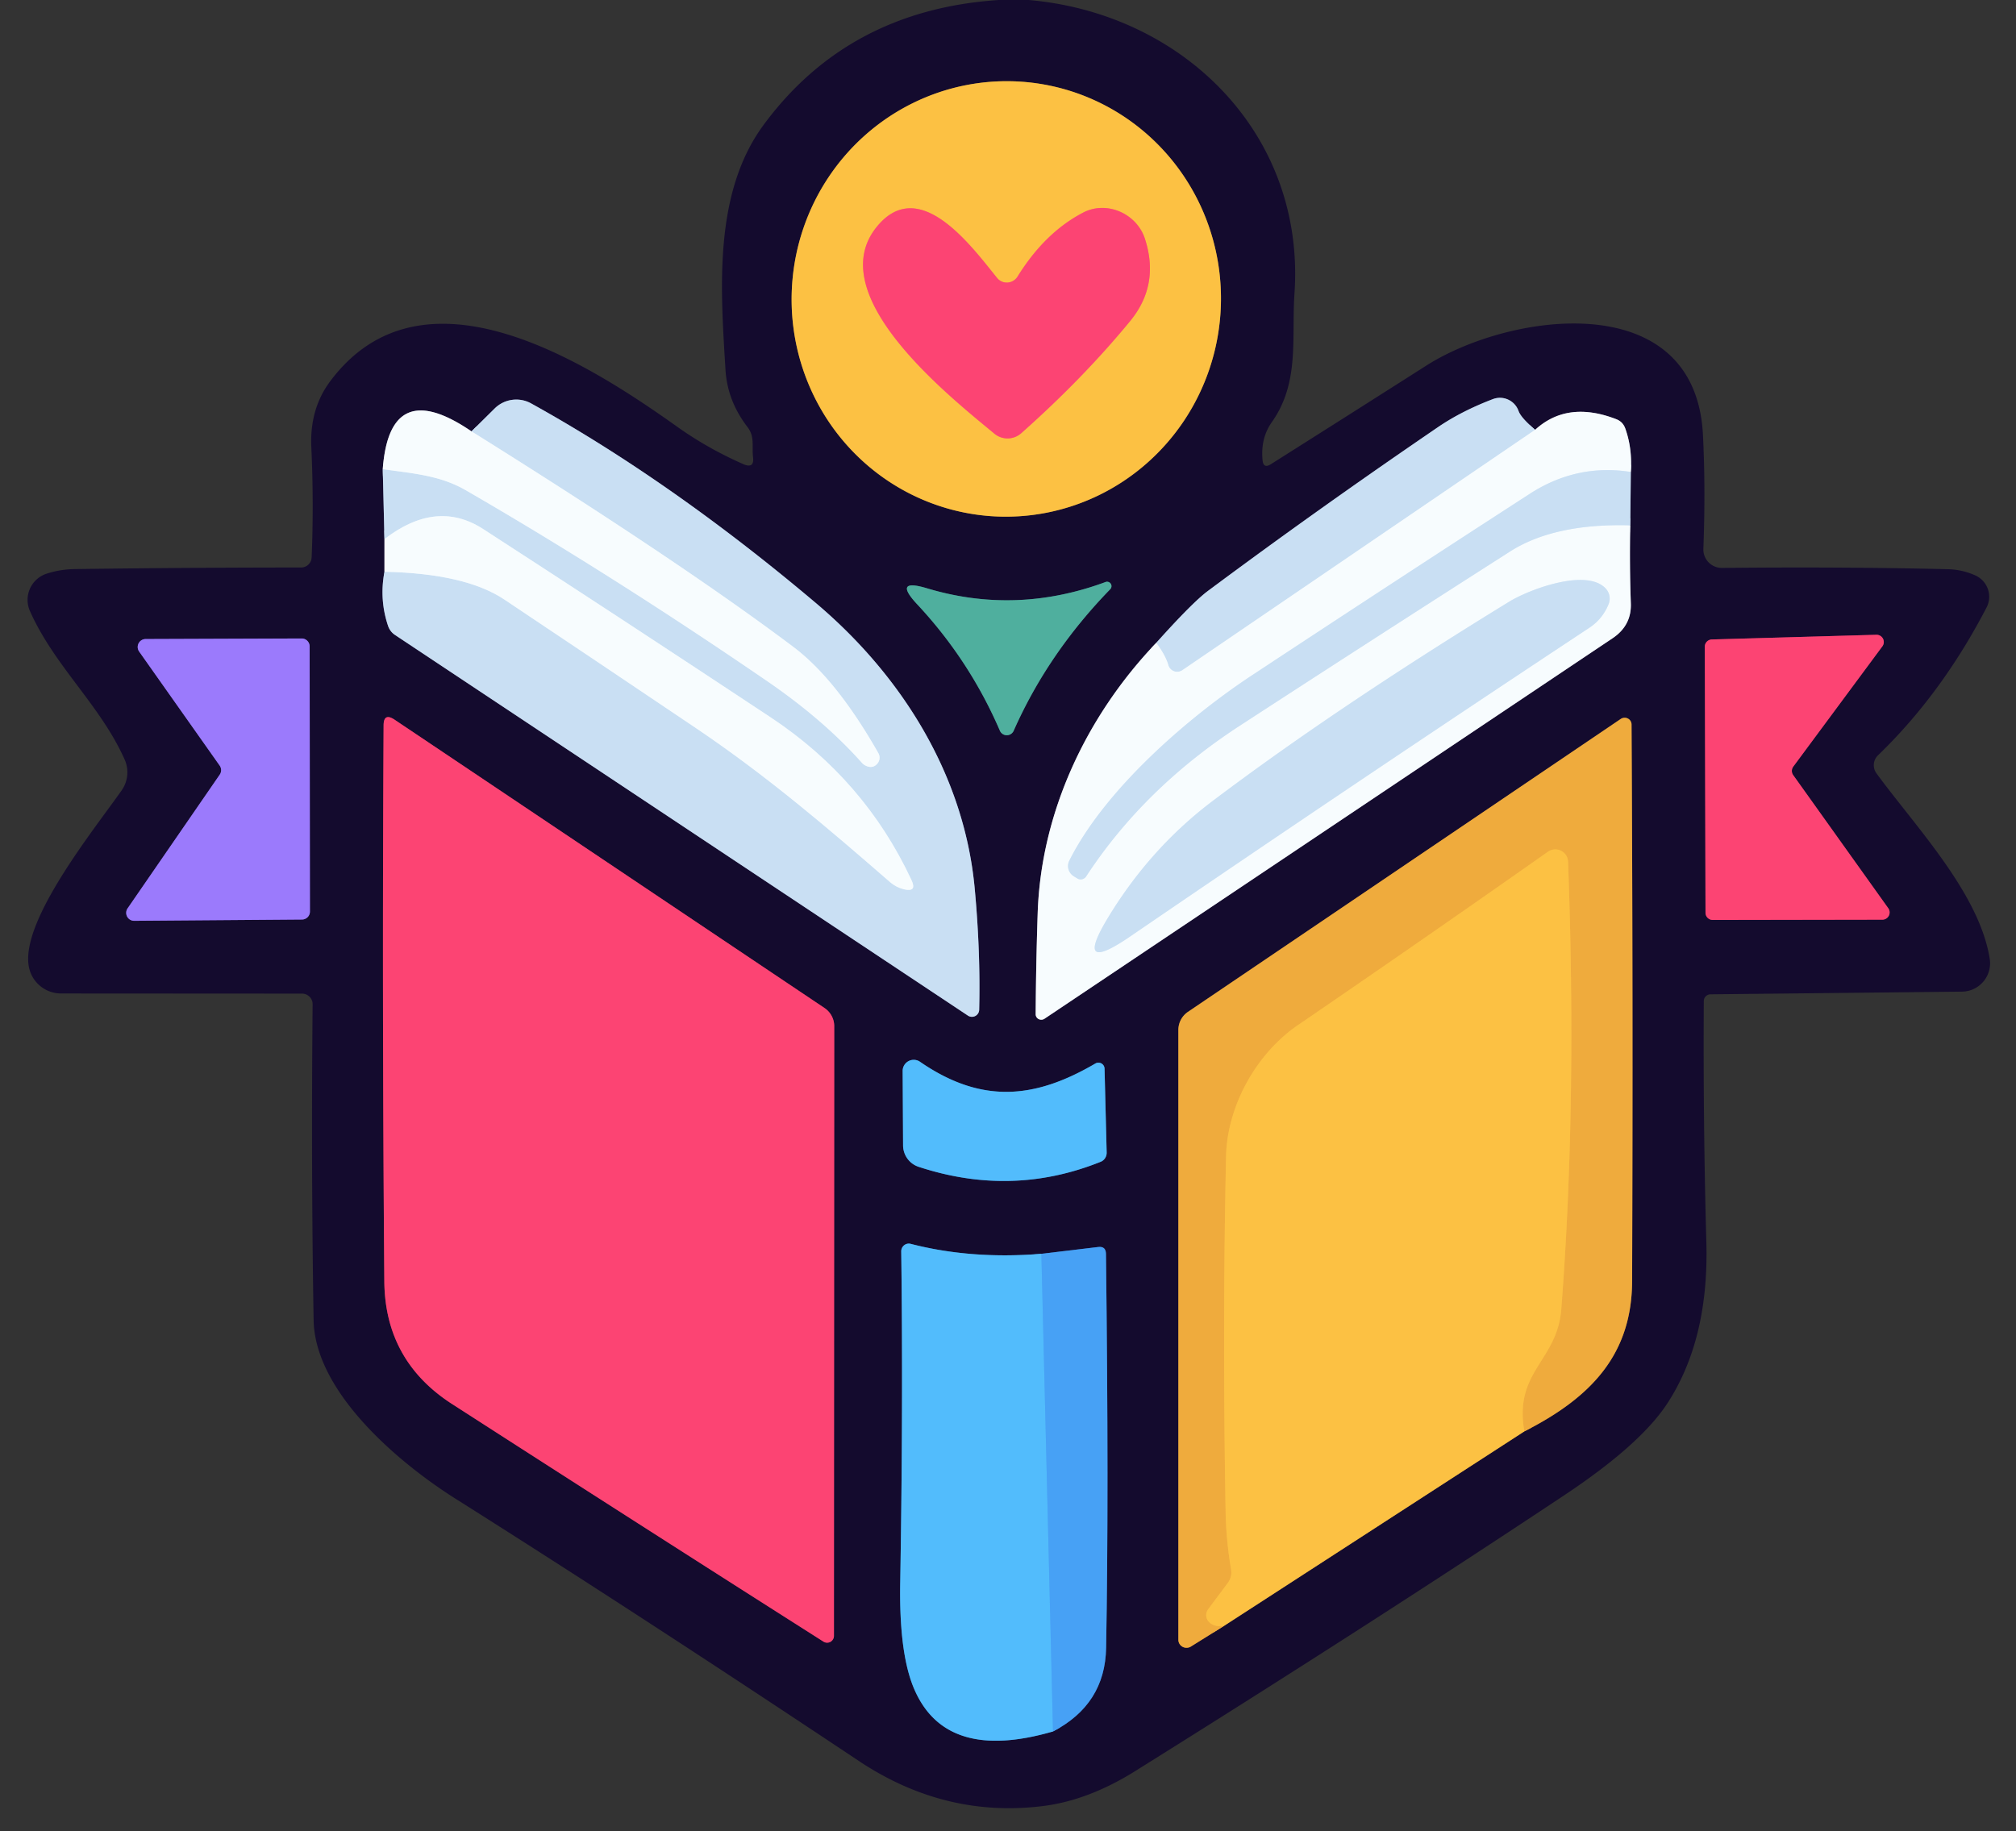 <?xml version="1.0" encoding="UTF-8" standalone="no"?>
<!DOCTYPE svg PUBLIC "-//W3C//DTD SVG 1.1//EN" "http://www.w3.org/Graphics/SVG/1.1/DTD/svg11.dtd">
<svg xmlns="http://www.w3.org/2000/svg" version="1.1" viewBox="0.00 0.00 142.00 129.00">
<rect x="0.00" y="0.00" width="142.00" height="129.00" fill="#333333" stroke="none"/>
<g strokeWidth="2.00" fill="none" strokeLinecap="butt">
<path stroke="#886639" vectorEffect="non-scaling-stroke" d="
  M 69.783 36.361
  A 15.34 15.12 94.1 0 0 85.961 22.141
  A 15.34 15.12 94.1 0 0 71.977 5.759
  A 15.34 15.12 94.1 0 0 55.799 19.979
  A 15.34 15.12 94.1 0 0 69.783 36.361"
/>
<path stroke="#868496" vectorEffect="non-scaling-stroke" d="
  M 81.44 45.29
  C 76.53 50.43 73.32 57.22 73.09 64.35
  Q 72.97 68.03 72.95 71.44
  A 0.40 0.39 -16.6 0 0 73.57 71.77
  Q 93.84 58.19 113.59 44.96
  Q 114.93 44.06 114.87 42.50
  Q 114.77 39.69 114.83 37.01"
/>
<path stroke="#6f7591" vectorEffect="non-scaling-stroke" d="
  M 114.83 37.01
  L 114.87 33.25"
/>
<path stroke="#868496" vectorEffect="non-scaling-stroke" d="
  M 114.87 33.25
  Q 114.98 31.59 114.48 30.19
  Q 114.31 29.71 113.84 29.53
  Q 110.40 28.20 108.13 30.28"
/>
<path stroke="#6f7591" vectorEffect="non-scaling-stroke" d="
  M 108.13 30.28
  Q 107.13 29.43 106.96 28.95
  A 1.39 1.39 0.0 0 0 105.15 28.12
  Q 102.97 28.95 101.32 30.07
  Q 92.89 35.82 85.11 41.61
  Q 84.01 42.42 81.44 45.29"
/>
<path stroke="#e0eef9" vectorEffect="non-scaling-stroke" d="
  M 108.13 30.28
  L 83.29 47.21
  A 0.65 0.65 0.0 0 1 82.29 46.85
  Q 82.08 46.14 81.44 45.29"
/>
<path stroke="#e0eef9" vectorEffect="non-scaling-stroke" d="
  M 114.87 33.25
  Q 111.06 32.65 107.75 34.79
  Q 98.20 40.97 88.27 47.52
  C 83.73 50.50 77.85 55.58 75.32 60.63
  A 0.85 0.84 29.4 0 0 75.63 61.73
  L 75.89 61.89
  A 0.46 0.45 -57.8 0 0 76.50 61.75
  Q 80.58 55.51 87.35 51.11
  Q 96.82 44.95 106.35 38.86
  Q 109.48 36.86 114.83 37.01"
/>
<path stroke="#868496" vectorEffect="non-scaling-stroke" d="
  M 33.21 30.39
  Q 27.45 26.45 26.96 33.05"
/>
<path stroke="#6f7591" vectorEffect="non-scaling-stroke" d="
  M 26.96 33.05
  L 27.08 37.98"
/>
<path stroke="#868496" vectorEffect="non-scaling-stroke" d="
  M 27.08 37.98
  L 27.08 40.28"
/>
<path stroke="#6f7591" vectorEffect="non-scaling-stroke" d="
  M 27.08 40.28
  Q 26.71 42.25 27.34 44.11
  Q 27.48 44.50 27.82 44.73
  L 68.18 71.55
  A 0.51 0.51 0.0 0 0 68.97 71.14
  Q 69.07 67.03 68.65 62.54
  C 67.90 54.62 63.55 47.62 57.45 42.47
  Q 47.30 33.90 37.41 28.42
  A 2.16 2.16 0.0 0 0 34.85 28.77
  L 33.21 30.39"
/>
<path stroke="#e0eef9" vectorEffect="non-scaling-stroke" d="
  M 27.08 40.28
  Q 32.78 40.40 35.53 42.24
  Q 42.47 46.88 49.09 51.34
  C 54.05 54.69 58.32 58.34 62.70 62.15
  Q 63.12 62.51 63.67 62.65
  Q 64.61 62.87 64.20 62.00
  Q 60.91 54.94 54.30 50.55
  Q 43.56 43.44 34.03 37.27
  Q 30.75 35.15 27.08 37.98"
/>
<path stroke="#e0eef9" vectorEffect="non-scaling-stroke" d="
  M 26.96 33.05
  C 29.01 33.35 30.95 33.47 32.78 34.52
  Q 43.02 40.44 53.96 47.93
  Q 58.00 50.69 60.72 53.75
  Q 60.88 53.92 61.10 53.99
  Q 61.48 54.12 61.76 53.84
  A 0.65 0.65 0.0 0 0 61.87 53.06
  Q 58.92 47.87 55.90 45.59
  Q 47.87 39.55 33.21 30.39"
/>
<path stroke="#325d66" vectorEffect="non-scaling-stroke" d="
  M 70.43 51.48
  A 0.53 0.53 0.0 0 0 71.40 51.48
  Q 73.81 46.03 78.21 41.50
  A 0.31 0.31 0.0 0 0 77.88 41.00
  Q 71.58 43.33 65.31 41.45
  Q 62.86 40.71 64.61 42.58
  Q 68.29 46.52 70.43 51.48"
/>
<path stroke="#882851" vectorEffect="non-scaling-stroke" d="
  M 126.31 54.61
  A 0.51 0.51 0.0 0 1 126.31 54.01
  L 132.59 45.53
  A 0.51 0.51 0.0 0 0 132.16 44.72
  L 120.58 45.05
  A 0.51 0.51 0.0 0 0 120.08 45.56
  L 120.13 64.30
  A 0.51 0.51 0.0 0 0 120.64 64.81
  L 132.59 64.79
  A 0.51 0.51 0.0 0 0 133.00 63.98
  L 126.31 54.61"
/>
<path stroke="#584395" vectorEffect="non-scaling-stroke" d="
  M 15.47 53.93
  A 0.56 0.56 0.0 0 1 15.48 54.57
  L 8.99 63.99
  A 0.56 0.56 0.0 0 0 9.46 64.87
  L 21.27 64.78
  A 0.56 0.56 0.0 0 0 21.83 64.22
  L 21.81 45.54
  A 0.56 0.56 0.0 0 0 21.25 44.98
  L 10.26 45.02
  A 0.56 0.56 0.0 0 0 9.80 45.90
  L 15.47 53.93"
/>
<path stroke="#882851" vectorEffect="non-scaling-stroke" d="
  M 58.07 71.01
  L 27.79 50.70
  Q 27.02 50.19 27.02 51.11
  Q 26.91 70.31 27.07 90.25
  Q 27.11 95.86 31.84 98.91
  Q 44.99 107.38 58.00 115.65
  A 0.48 0.48 0.0 0 0 58.74 115.24
  L 58.76 72.29
  A 1.55 1.53 17.1 0 0 58.07 71.01"
/>
<path stroke="#886639" vectorEffect="non-scaling-stroke" d="
  M 86.22 114.54
  L 107.37 100.84"
/>
<path stroke="#825b36" vectorEffect="non-scaling-stroke" d="
  M 107.37 100.84
  C 112.16 98.41 114.95 95.35 114.96 90.23
  Q 115.03 70.32 114.92 51.05
  A 0.49 0.48 -17.0 0 0 114.16 50.65
  L 83.67 71.29
  A 1.54 1.54 0.0 0 0 83.00 72.56
  L 83.00 115.52
  A 0.58 0.57 -16.0 0 0 83.88 116.00
  L 86.22 114.54"
/>
<path stroke="#f6b640" vectorEffect="non-scaling-stroke" d="
  M 107.37 100.84
  C 106.62 96.60 109.68 95.90 109.97 92.24
  Q 111.08 77.93 110.45 60.70
  A 0.90 0.90 0.0 0 0 109.04 60.00
  Q 100.14 66.26 91.45 72.20
  C 88.46 74.23 86.43 77.96 86.36 81.47
  Q 86.10 93.58 86.33 106.57
  Q 86.37 108.53 86.71 110.55
  Q 86.80 111.08 86.48 111.52
  L 85.10 113.37
  A 0.69 0.67 -46.9 0 0 85.12 114.22
  Q 85.48 114.65 86.22 114.54"
/>
<path stroke="#336495" vectorEffect="non-scaling-stroke" d="
  M 77.16 74.92
  C 72.94 77.39 69.18 77.82 64.80 74.80
  A 0.78 0.78 0.0 0 0 63.58 75.44
  L 63.61 80.70
  A 1.60 1.59 -81.0 0 0 64.70 82.20
  Q 71.27 84.36 77.52 81.85
  A 0.69 0.67 79.0 0 0 77.95 81.20
  L 77.80 75.28
  A 0.43 0.43 0.0 0 0 77.16 74.92"
/>
<path stroke="#2e5692" vectorEffect="non-scaling-stroke" d="
  M 74.17 121.98
  Q 77.84 120.07 77.91 116.09
  Q 78.11 105.35 77.90 88.33
  Q 77.89 87.79 77.36 87.85
  L 73.35 88.33"
/>
<path stroke="#336495" vectorEffect="non-scaling-stroke" d="
  M 73.35 88.33
  Q 68.42 88.73 64.15 87.63
  A 0.54 0.53 -83.1 0 0 63.48 88.16
  Q 63.62 98.90 63.41 111.42
  Q 63.31 116.61 64.45 119.12
  Q 66.71 124.15 74.17 121.98"
/>
<path stroke="#4daff9" vectorEffect="non-scaling-stroke" d="
  M 73.35 88.33
  L 74.17 121.98"
/>
<path stroke="#fc835b" vectorEffect="non-scaling-stroke" d="
  M 70.23 19.58
  C 68.41 17.33 64.73 12.28 61.74 16.00
  C 57.86 20.82 66.91 27.95 70.04 30.55
  A 1.45 1.45 0.0 0 0 71.93 30.52
  Q 76.30 26.64 79.61 22.61
  Q 81.70 20.06 80.64 16.81
  C 80.06 15.04 77.95 14.11 76.29 14.98
  Q 73.60 16.38 71.67 19.49
  A 0.89 0.88 -48.5 0 1 70.23 19.58"
/>
<path stroke="#e0eef9" vectorEffect="non-scaling-stroke" d="
  M 113.30 42.57
  A 1.04 1.04 0.0 0 0 113.10 41.46
  C 111.75 40.01 107.72 41.52 106.30 42.39
  Q 94.17 49.83 85.48 56.38
  Q 81.09 59.68 78.13 64.51
  Q 75.50 68.79 79.64 65.95
  Q 95.46 55.13 111.94 44.23
  Q 112.87 43.62 113.30 42.57"
/>
</g>
<path fill="#140b2e" d="
  M 70.35 0.00
  L 72.46 0.00
  C 83.34 0.95 91.94 9.43 91.18 20.66
  C 90.96 23.83 91.56 26.93 89.59 29.73
  Q 88.78 30.87 88.93 32.42
  Q 88.99 33.04 89.52 32.70
  Q 94.79 29.37 100.49 25.74
  C 106.41 21.99 119.42 20.16 119.95 30.64
  Q 120.14 34.42 119.98 38.66
  A 1.30 1.30 0.0 0 0 121.30 40.01
  Q 129.71 39.92 137.20 40.10
  Q 138.20 40.12 139.14 40.54
  A 1.65 1.64 25.9 0 1 139.93 42.79
  Q 136.77 48.88 132.28 53.21
  A 0.97 0.97 0.0 0 0 132.17 54.48
  C 134.93 58.25 139.42 62.93 140.15 67.55
  A 2.00 2.00 0.0 0 1 138.19 69.86
  L 120.48 70.05
  A 0.48 0.47 -0.6 0 0 120.01 70.52
  Q 119.96 79.41 120.19 87.51
  Q 120.38 94.39 117.42 98.90
  Q 115.52 101.79 110.18 105.34
  Q 96.45 114.47 79.93 124.79
  Q 76.71 126.80 73.58 127.22
  Q 66.60 128.13 60.48 124.05
  Q 45.24 113.89 32.08 105.58
  C 28.06 103.04 22.17 98.06 22.09 92.99
  Q 21.91 82.31 22.02 70.75
  A 0.75 0.74 0.4 0 0 21.27 70.00
  L 4.30 69.99
  A 2.31 2.30 -5.6 0 1 2.04 68.14
  C 1.38 64.91 6.68 58.38 8.57 55.68
  A 2.22 2.20 -39.7 0 0 8.78 53.51
  C 7.07 49.67 3.84 46.94 2.11 43.05
  A 1.94 1.94 0.0 0 1 3.27 40.42
  Q 4.24 40.10 5.32 40.09
  Q 13.64 39.98 21.21 39.98
  A 0.74 0.74 0.0 0 0 21.95 39.27
  Q 22.11 35.50 21.93 31.52
  Q 21.80 28.82 23.25 26.87
  C 29.78 18.11 41.41 25.59 47.71 30.07
  Q 49.84 31.59 52.36 32.70
  Q 53.15 33.04 53.04 32.19
  C 52.95 31.40 53.18 30.77 52.64 30.07
  Q 51.23 28.23 51.10 26.04
  C 50.77 20.52 50.21 13.67 53.77 8.82
  Q 59.74 0.70 70.35 0.00
  Z
  M 69.783 36.361
  A 15.34 15.12 94.1 0 0 85.961 22.141
  A 15.34 15.12 94.1 0 0 71.977 5.759
  A 15.34 15.12 94.1 0 0 55.799 19.979
  A 15.34 15.12 94.1 0 0 69.783 36.361
  Z
  M 81.44 45.29
  C 76.53 50.43 73.32 57.22 73.09 64.35
  Q 72.97 68.03 72.95 71.44
  A 0.40 0.39 -16.6 0 0 73.57 71.77
  Q 93.84 58.19 113.59 44.96
  Q 114.93 44.06 114.87 42.50
  Q 114.77 39.69 114.83 37.01
  L 114.87 33.25
  Q 114.98 31.59 114.48 30.19
  Q 114.31 29.71 113.84 29.53
  Q 110.40 28.20 108.13 30.28
  Q 107.13 29.43 106.96 28.95
  A 1.39 1.39 0.0 0 0 105.15 28.12
  Q 102.97 28.95 101.32 30.07
  Q 92.89 35.82 85.11 41.61
  Q 84.01 42.42 81.44 45.29
  Z
  M 33.21 30.39
  Q 27.45 26.45 26.96 33.05
  L 27.08 37.98
  L 27.08 40.28
  Q 26.71 42.25 27.34 44.11
  Q 27.48 44.50 27.82 44.73
  L 68.18 71.55
  A 0.51 0.51 0.0 0 0 68.97 71.14
  Q 69.07 67.03 68.65 62.54
  C 67.90 54.62 63.55 47.62 57.45 42.47
  Q 47.30 33.90 37.41 28.42
  A 2.16 2.16 0.0 0 0 34.85 28.77
  L 33.21 30.39
  Z
  M 70.43 51.48
  A 0.53 0.53 0.0 0 0 71.40 51.48
  Q 73.81 46.03 78.21 41.50
  A 0.31 0.31 0.0 0 0 77.88 41.00
  Q 71.58 43.33 65.31 41.45
  Q 62.86 40.71 64.61 42.58
  Q 68.29 46.52 70.43 51.48
  Z
  M 126.31 54.61
  A 0.51 0.51 0.0 0 1 126.31 54.01
  L 132.59 45.53
  A 0.51 0.51 0.0 0 0 132.16 44.72
  L 120.58 45.05
  A 0.51 0.51 0.0 0 0 120.08 45.56
  L 120.13 64.30
  A 0.51 0.51 0.0 0 0 120.64 64.81
  L 132.59 64.79
  A 0.51 0.51 0.0 0 0 133.00 63.98
  L 126.31 54.61
  Z
  M 15.47 53.93
  A 0.56 0.56 0.0 0 1 15.48 54.57
  L 8.99 63.99
  A 0.56 0.56 0.0 0 0 9.46 64.87
  L 21.27 64.78
  A 0.56 0.56 0.0 0 0 21.83 64.22
  L 21.81 45.54
  A 0.56 0.56 0.0 0 0 21.25 44.98
  L 10.26 45.02
  A 0.56 0.56 0.0 0 0 9.80 45.90
  L 15.47 53.93
  Z
  M 58.07 71.01
  L 27.79 50.70
  Q 27.02 50.19 27.02 51.11
  Q 26.91 70.31 27.07 90.25
  Q 27.11 95.86 31.84 98.91
  Q 44.99 107.38 58.00 115.65
  A 0.48 0.48 0.0 0 0 58.74 115.24
  L 58.76 72.29
  A 1.55 1.53 17.1 0 0 58.07 71.01
  Z
  M 86.22 114.54
  L 107.37 100.84
  C 112.16 98.41 114.95 95.35 114.96 90.23
  Q 115.03 70.32 114.92 51.05
  A 0.49 0.48 -17.0 0 0 114.16 50.65
  L 83.67 71.29
  A 1.54 1.54 0.0 0 0 83.00 72.56
  L 83.00 115.52
  A 0.58 0.57 -16.0 0 0 83.88 116.00
  L 86.22 114.54
  Z
  M 77.16 74.92
  C 72.94 77.39 69.18 77.82 64.80 74.80
  A 0.78 0.78 0.0 0 0 63.58 75.44
  L 63.61 80.70
  A 1.60 1.59 -81.0 0 0 64.70 82.20
  Q 71.27 84.36 77.52 81.85
  A 0.69 0.67 79.0 0 0 77.95 81.20
  L 77.80 75.28
  A 0.43 0.43 0.0 0 0 77.16 74.92
  Z
  M 74.17 121.98
  Q 77.84 120.07 77.91 116.09
  Q 78.11 105.35 77.90 88.33
  Q 77.89 87.79 77.36 87.85
  L 73.35 88.33
  Q 68.42 88.73 64.15 87.63
  A 0.54 0.53 -83.1 0 0 63.48 88.16
  Q 63.62 98.90 63.41 111.42
  Q 63.31 116.61 64.45 119.12
  Q 66.71 124.15 74.17 121.98
  Z"
/>
<path fill="#fcc143" d="
  M 69.783 36.361
  A 15.34 15.12 94.1 0 1 55.799 19.979
  A 15.34 15.12 94.1 0 1 71.977 5.759
  A 15.34 15.12 94.1 0 1 85.961 22.141
  A 15.34 15.12 94.1 0 1 69.783 36.361
  Z
  M 70.23 19.58
  C 68.41 17.33 64.73 12.28 61.74 16.00
  C 57.86 20.82 66.91 27.95 70.04 30.55
  A 1.45 1.45 0.0 0 0 71.93 30.52
  Q 76.30 26.64 79.61 22.61
  Q 81.70 20.06 80.64 16.81
  C 80.06 15.04 77.95 14.11 76.29 14.98
  Q 73.60 16.38 71.67 19.49
  A 0.89 0.88 -48.5 0 1 70.23 19.58
  Z"
/>
<path fill="#fc4473" d="
  M 70.23 19.58
  A 0.89 0.88 -48.5 0 0 71.67 19.49
  Q 73.60 16.38 76.29 14.98
  C 77.95 14.11 80.06 15.04 80.64 16.81
  Q 81.70 20.06 79.61 22.61
  Q 76.30 26.64 71.93 30.52
  A 1.45 1.45 0.0 0 1 70.04 30.55
  C 66.91 27.95 57.86 20.82 61.74 16.00
  C 64.73 12.28 68.41 17.33 70.23 19.58
  Z"
/>
<path fill="#c9dff3" d="
  M 108.13 30.28
  L 83.29 47.21
  A 0.65 0.65 0.0 0 1 82.29 46.85
  Q 82.08 46.14 81.44 45.29
  Q 84.01 42.42 85.11 41.61
  Q 92.89 35.82 101.32 30.07
  Q 102.97 28.95 105.15 28.12
  A 1.39 1.39 0.0 0 1 106.96 28.95
  Q 107.13 29.43 108.13 30.28
  Z"
/>
<path fill="#c9dff3" d="
  M 27.08 40.28
  Q 32.78 40.40 35.53 42.24
  Q 42.47 46.88 49.09 51.34
  C 54.05 54.69 58.32 58.34 62.70 62.15
  Q 63.12 62.51 63.67 62.65
  Q 64.61 62.87 64.20 62.00
  Q 60.91 54.94 54.30 50.55
  Q 43.56 43.44 34.03 37.27
  Q 30.75 35.15 27.08 37.98
  L 26.96 33.05
  C 29.01 33.35 30.95 33.47 32.78 34.52
  Q 43.02 40.44 53.96 47.93
  Q 58.00 50.69 60.72 53.75
  Q 60.88 53.92 61.10 53.99
  Q 61.48 54.12 61.76 53.84
  A 0.65 0.65 0.0 0 0 61.87 53.06
  Q 58.92 47.87 55.90 45.59
  Q 47.87 39.55 33.21 30.39
  L 34.85 28.77
  A 2.16 2.16 0.0 0 1 37.41 28.42
  Q 47.30 33.90 57.45 42.47
  C 63.55 47.62 67.90 54.62 68.65 62.54
  Q 69.07 67.03 68.97 71.14
  A 0.51 0.51 0.0 0 1 68.18 71.55
  L 27.82 44.73
  Q 27.48 44.50 27.34 44.11
  Q 26.71 42.25 27.08 40.28
  Z"
/>
<path fill="#f7fcfe" d="
  M 33.21 30.39
  Q 47.87 39.55 55.90 45.59
  Q 58.92 47.87 61.87 53.06
  A 0.65 0.65 0.0 0 1 61.76 53.84
  Q 61.48 54.12 61.10 53.99
  Q 60.88 53.92 60.72 53.75
  Q 58.00 50.69 53.96 47.93
  Q 43.02 40.44 32.78 34.52
  C 30.95 33.47 29.01 33.35 26.96 33.05
  Q 27.45 26.45 33.21 30.39
  Z"
/>
<path fill="#f7fcfe" d="
  M 114.87 33.25
  Q 111.06 32.65 107.75 34.79
  Q 98.20 40.97 88.27 47.52
  C 83.73 50.50 77.85 55.58 75.32 60.63
  A 0.85 0.84 29.4 0 0 75.63 61.73
  L 75.89 61.89
  A 0.46 0.45 -57.8 0 0 76.50 61.75
  Q 80.58 55.51 87.35 51.11
  Q 96.82 44.95 106.35 38.86
  Q 109.48 36.86 114.83 37.01
  Q 114.77 39.69 114.87 42.50
  Q 114.93 44.06 113.59 44.96
  Q 93.84 58.19 73.57 71.77
  A 0.40 0.39 -16.6 0 1 72.95 71.44
  Q 72.97 68.03 73.09 64.35
  C 73.32 57.22 76.53 50.43 81.44 45.29
  Q 82.08 46.14 82.29 46.85
  A 0.65 0.65 0.0 0 0 83.29 47.21
  L 108.13 30.28
  Q 110.40 28.20 113.84 29.53
  Q 114.31 29.71 114.48 30.19
  Q 114.98 31.59 114.87 33.25
  Z
  M 113.30 42.57
  A 1.04 1.04 0.0 0 0 113.10 41.46
  C 111.75 40.01 107.72 41.52 106.30 42.39
  Q 94.17 49.83 85.48 56.38
  Q 81.09 59.68 78.13 64.51
  Q 75.50 68.79 79.64 65.95
  Q 95.46 55.13 111.94 44.23
  Q 112.87 43.62 113.30 42.57
  Z"
/>
<path fill="#c9dff3" d="
  M 114.87 33.25
  L 114.83 37.01
  Q 109.48 36.86 106.35 38.86
  Q 96.82 44.95 87.35 51.11
  Q 80.58 55.51 76.50 61.75
  A 0.46 0.45 -57.8 0 1 75.89 61.89
  L 75.63 61.73
  A 0.85 0.84 29.4 0 1 75.32 60.63
  C 77.85 55.58 83.73 50.50 88.27 47.52
  Q 98.20 40.97 107.75 34.79
  Q 111.06 32.65 114.87 33.25
  Z"
/>
<path fill="#f7fcfe" d="
  M 27.08 40.28
  L 27.08 37.98
  Q 30.75 35.15 34.03 37.27
  Q 43.56 43.44 54.30 50.55
  Q 60.91 54.94 64.20 62.00
  Q 64.61 62.87 63.67 62.65
  Q 63.12 62.51 62.70 62.15
  C 58.32 58.34 54.05 54.69 49.09 51.34
  Q 42.47 46.88 35.53 42.24
  Q 32.78 40.40 27.08 40.28
  Z"
/>
<path fill="#4faf9e" d="
  M 70.43 51.48
  Q 68.29 46.52 64.61 42.58
  Q 62.86 40.71 65.31 41.45
  Q 71.58 43.33 77.88 41.00
  A 0.31 0.31 0.0 0 1 78.21 41.50
  Q 73.81 46.03 71.40 51.48
  A 0.53 0.53 0.0 0 1 70.43 51.48
  Z"
/>
<path fill="#c9dff3" d="
  M 113.30 42.57
  Q 112.87 43.62 111.94 44.23
  Q 95.46 55.13 79.64 65.95
  Q 75.50 68.79 78.13 64.51
  Q 81.09 59.68 85.48 56.38
  Q 94.17 49.83 106.30 42.39
  C 107.72 41.52 111.75 40.01 113.10 41.46
  A 1.04 1.04 0.0 0 1 113.30 42.57
  Z"
/>
<path fill="#fc4473" d="
  M 126.31 54.61
  L 133.00 63.98
  A 0.51 0.51 0.0 0 1 132.59 64.79
  L 120.64 64.81
  A 0.51 0.51 0.0 0 1 120.13 64.30
  L 120.08 45.56
  A 0.51 0.51 0.0 0 1 120.58 45.05
  L 132.16 44.72
  A 0.51 0.51 0.0 0 1 132.59 45.53
  L 126.31 54.01
  A 0.51 0.51 0.0 0 0 126.31 54.61
  Z"
/>
<path fill="#9b7afc" d="
  M 15.47 53.93
  L 9.80 45.90
  A 0.56 0.56 0.0 0 1 10.26 45.02
  L 21.25 44.98
  A 0.56 0.56 0.0 0 1 21.81 45.54
  L 21.83 64.22
  A 0.56 0.56 0.0 0 1 21.27 64.78
  L 9.46 64.87
  A 0.56 0.56 0.0 0 1 8.99 63.99
  L 15.48 54.57
  A 0.56 0.56 0.0 0 0 15.47 53.93
  Z"
/>
<path fill="#fc4473" d="
  M 27.79 50.70
  L 58.07 71.01
  A 1.55 1.53 17.1 0 1 58.76 72.29
  L 58.74 115.24
  A 0.48 0.48 0.0 0 1 58.00 115.65
  Q 44.99 107.38 31.84 98.91
  Q 27.11 95.86 27.07 90.25
  Q 26.91 70.31 27.02 51.11
  Q 27.02 50.19 27.79 50.70
  Z"
/>
<path fill="#efab3d" d="
  M 107.37 100.84
  C 106.62 96.60 109.68 95.90 109.97 92.24
  Q 111.08 77.93 110.45 60.70
  A 0.90 0.90 0.0 0 0 109.04 60.00
  Q 100.14 66.26 91.45 72.20
  C 88.46 74.23 86.43 77.96 86.36 81.47
  Q 86.10 93.58 86.33 106.57
  Q 86.37 108.53 86.71 110.55
  Q 86.80 111.08 86.48 111.52
  L 85.10 113.37
  A 0.69 0.67 -46.9 0 0 85.12 114.22
  Q 85.48 114.65 86.22 114.54
  L 83.88 116.00
  A 0.58 0.57 -16.0 0 1 83.00 115.52
  L 83.00 72.56
  A 1.54 1.54 0.0 0 1 83.67 71.29
  L 114.16 50.65
  A 0.49 0.48 -17.0 0 1 114.92 51.05
  Q 115.03 70.32 114.96 90.23
  C 114.95 95.35 112.16 98.41 107.37 100.84
  Z"
/>
<path fill="#fcc143" d="
  M 107.37 100.84
  L 86.22 114.54
  Q 85.48 114.65 85.12 114.22
  A 0.69 0.67 -46.9 0 1 85.10 113.37
  L 86.48 111.52
  Q 86.80 111.08 86.71 110.55
  Q 86.37 108.53 86.33 106.57
  Q 86.10 93.58 86.36 81.47
  C 86.43 77.96 88.46 74.23 91.45 72.20
  Q 100.14 66.26 109.04 60.00
  A 0.90 0.90 0.0 0 1 110.45 60.70
  Q 111.08 77.93 109.97 92.24
  C 109.68 95.90 106.62 96.60 107.37 100.84
  Z"
/>
<path fill="#52bcfc" d="
  M 64.80 74.80
  C 69.18 77.82 72.94 77.39 77.16 74.92
  A 0.43 0.43 0.0 0 1 77.80 75.28
  L 77.95 81.20
  A 0.69 0.67 79.0 0 1 77.52 81.85
  Q 71.27 84.36 64.70 82.20
  A 1.60 1.59 -81.0 0 1 63.61 80.70
  L 63.58 75.44
  A 0.78 0.78 0.0 0 1 64.80 74.80
  Z"
/>
<path fill="#52bcfc" d="
  M 73.35 88.33
  L 74.17 121.98
  Q 66.71 124.15 64.45 119.12
  Q 63.31 116.61 63.41 111.42
  Q 63.62 98.90 63.48 88.16
  A 0.54 0.53 -83.1 0 1 64.15 87.63
  Q 68.42 88.73 73.35 88.33
  Z"
/>
<path fill="#47a1f5" d="
  M 74.17 121.98
  L 73.35 88.33
  L 77.36 87.85
  Q 77.89 87.79 77.90 88.33
  Q 78.11 105.35 77.91 116.09
  Q 77.84 120.07 74.17 121.98
  Z"
/>
</svg>
